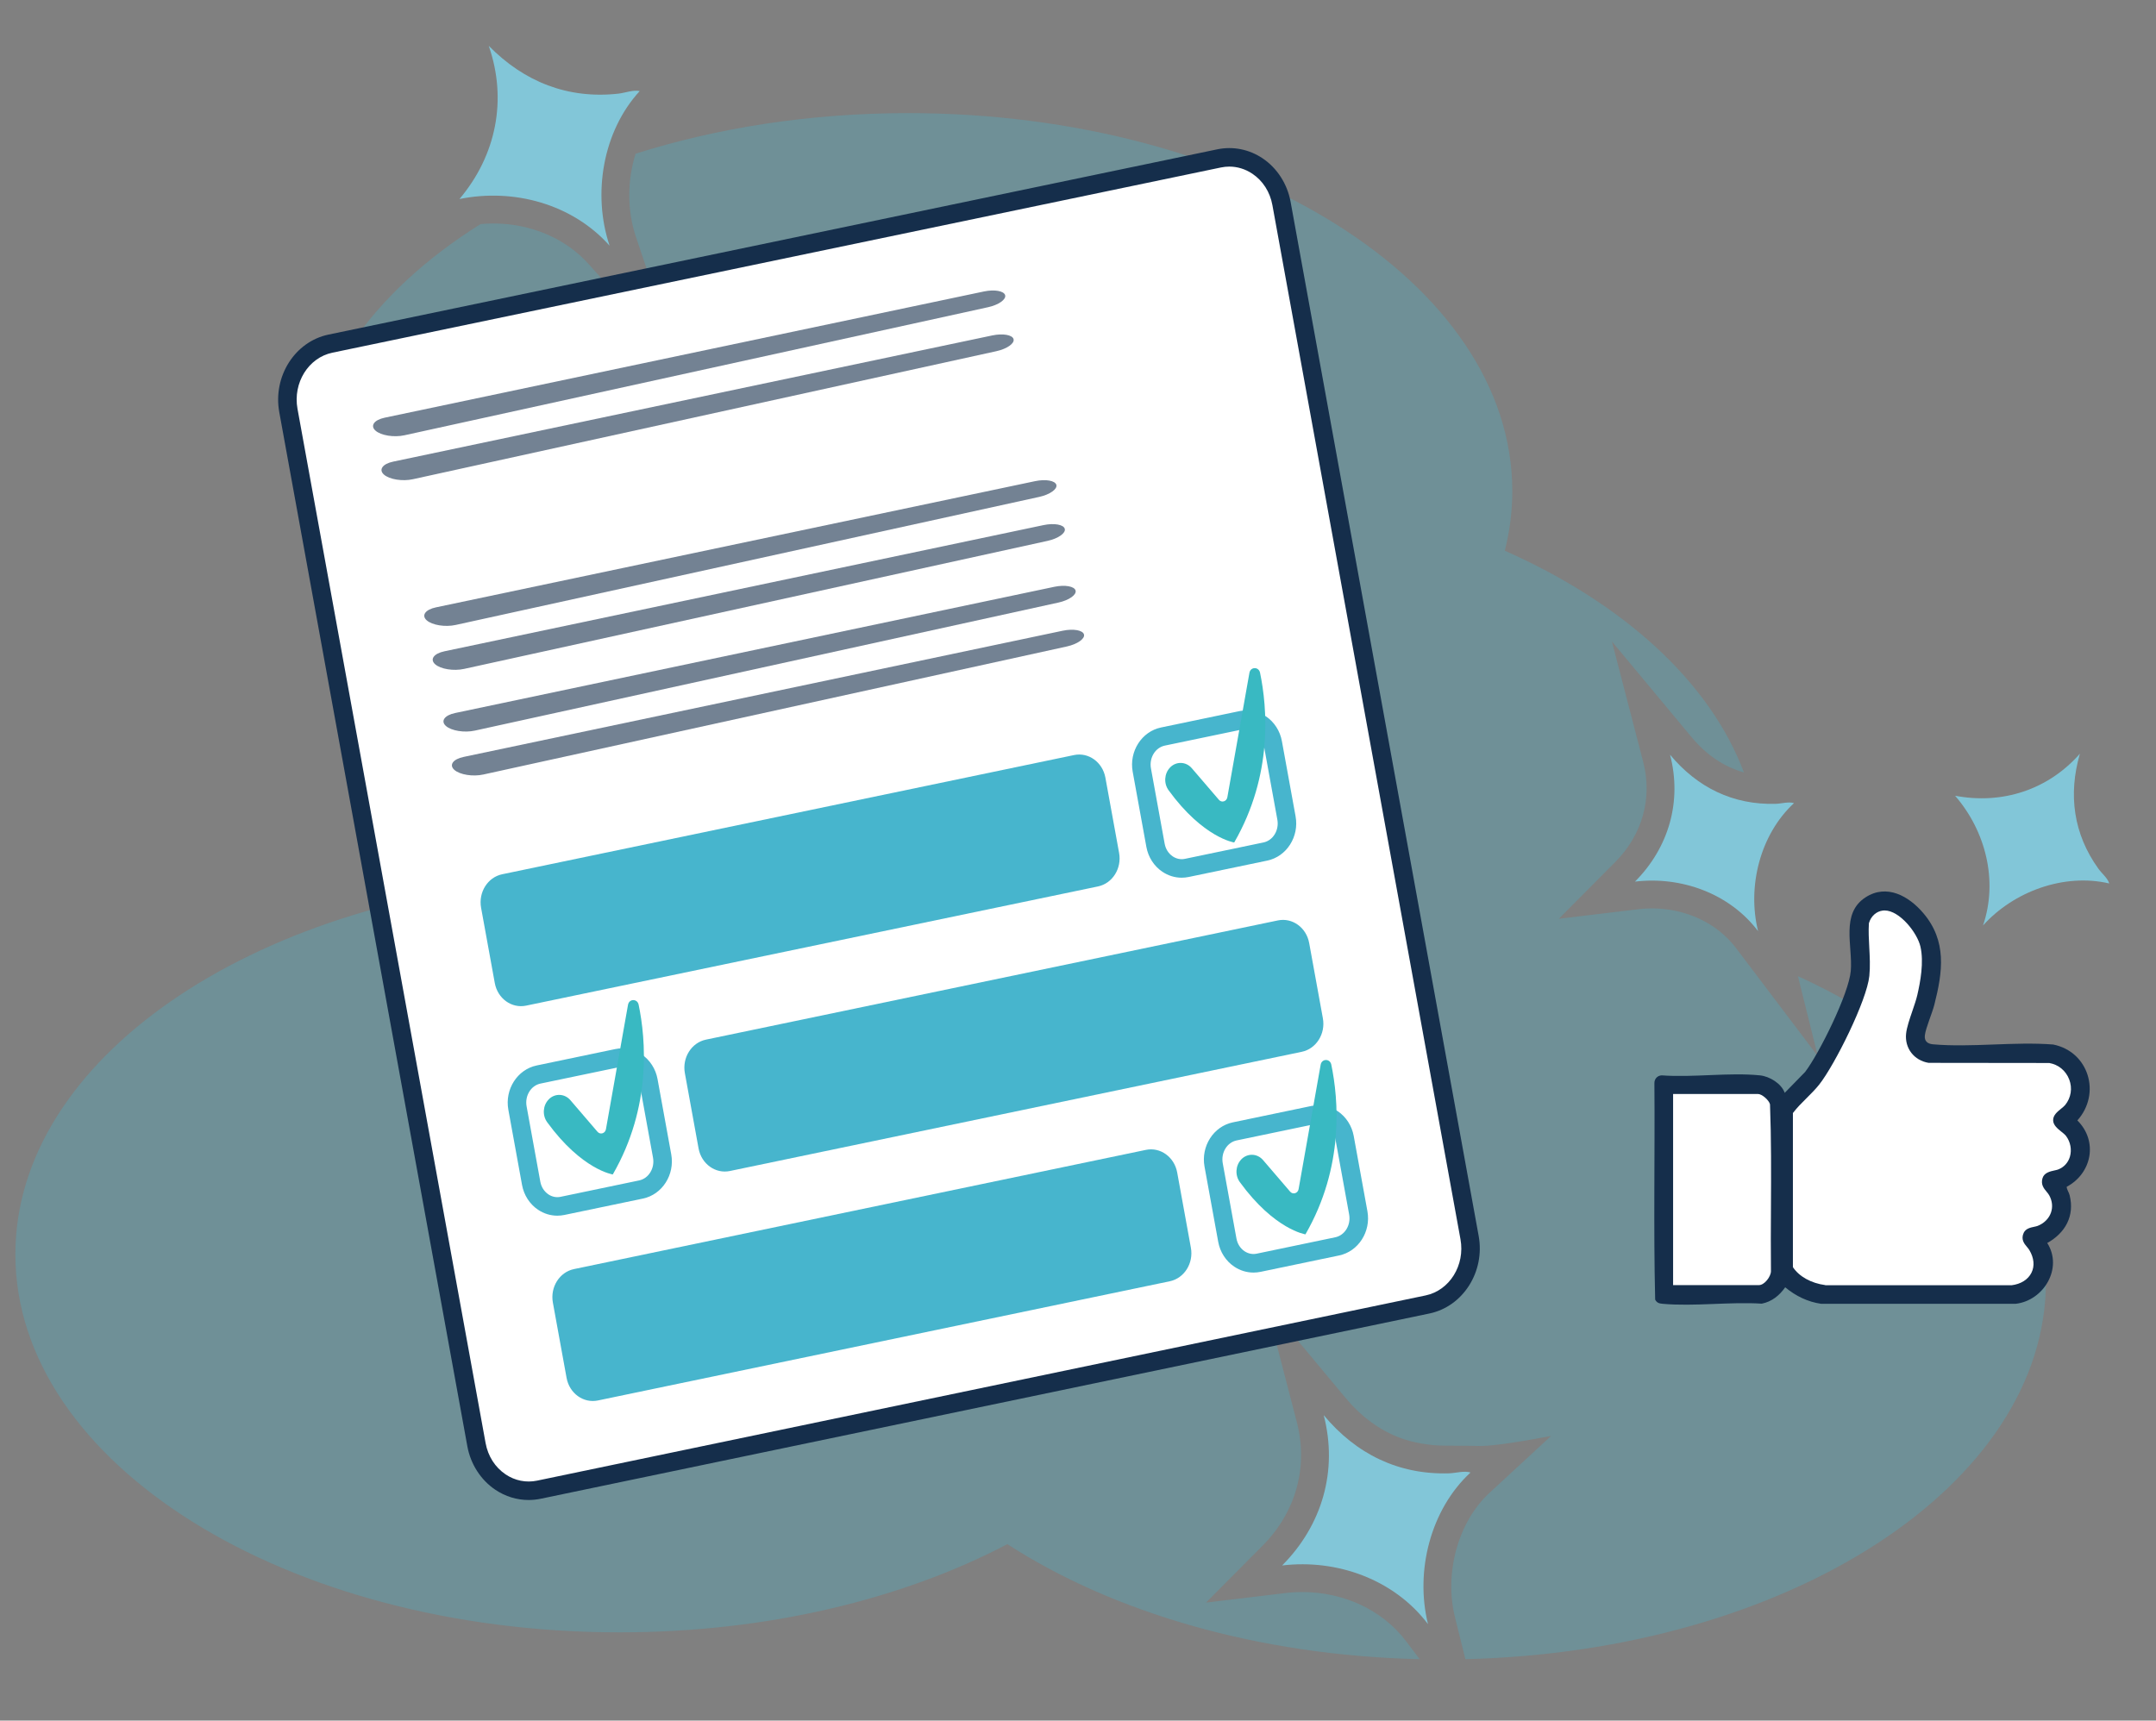 <svg xmlns="http://www.w3.org/2000/svg" id="Capa_1" data-name="Capa 1" viewBox="0 0 594.92 474.88"><rect x="0" y="0" width="594.92" height="474.88" fill="#808080" stroke="none"/><defs><style>      .cls-1, .cls-2 {        fill: #47b5cd;      }      .cls-3 {        fill: #fff;      }      .cls-4 {        fill: #152e4b;      }      .cls-5 {        opacity: .6;      }      .cls-2 {        opacity: .3;      }      .cls-6 {        fill: #82c6d8;      }      .cls-7 {        fill: #39b9c2;      }    </style></defs><path class="cls-2" d="M408.09,399.08c2.51.05,7.87-.48,19.9-2.76l-17,15.71c-8.64,7.98-12.55,22.12-9.5,34.38l2.86,11.51c89.05-2.14,160.2-47.99,160.2-104.24,0-34.62-26.95-65.3-68.44-84.27l5.49,22.08-22.59-29.87c-5.17-6.83-13.83-10.91-23.17-10.91-1.26,0-2.53.08-3.78.23l-21.91,2.63,15.56-15.65c7.5-7.55,10.31-17.64,7.7-27.69l-8.62-33.18,21.93,26.35c4.15,4.98,9.01,8.26,14.5,9.79-9.44-25.12-33.37-46.74-65.99-61.2,1.36-5.36,2.07-10.85,2.07-16.45,0-57.62-74.64-104.32-166.71-104.32-27.06,0-52.61,4.04-75.21,11.2-2.29,7.3-2.39,15.59.09,22.96l11.95,35.49-24.94-27.94c-6.38-7.15-16.01-11.25-26.4-11.25-1.16,0-2.32.06-3.48.16-30.11,18.87-48.73,44.93-48.73,73.7,0,35.17,27.82,66.28,70.43,85.17-1.36,5.36-2.07,10.85-2.07,16.45,0,1.8.07,3.58.22,5.36-83.36,5.76-148.21,49.98-148.21,103.68,0,57.62,74.64,104.32,166.71,104.32,40.74,0,78.06-9.15,107.02-24.34,29,18.77,69.15,30.74,113.77,31.74l-3.82-5.05c-6.39-8.44-17.07-13.48-28.57-13.48-1.55,0-3.11.09-4.65.28l-21.91,2.63,15.56-15.65c9.25-9.3,12.71-21.75,9.49-34.16l-8.62-33.18,21.93,26.35c4.44,5.33,9.54,9.08,15.25,11.21,3.51,1.31,8.2,2.11,12.02,2.11h0c5.42,0,9.24.1,9.66.1Z"></path><g><g><path class="cls-3" d="M393.9,360.02l-245.2,51.12c-7.96,1.66-15.68-3.91-17.23-12.43L79.57,113.28c-1.55-8.53,3.65-16.79,11.61-18.45l245.2-51.12c7.96-1.66,15.68,3.91,17.23,12.43l51.9,285.43c1.55,8.53-3.65,16.79-11.61,18.45Z"></path><path class="cls-4" d="M145.87,413.99c-3.25,0-6.43-.97-9.22-2.85-3.99-2.69-6.79-7.05-7.69-11.97L77.06,113.74c-1.79-9.86,4.31-19.47,13.6-21.4l245.2-51.12c4.36-.91,8.83-.02,12.57,2.5,3.99,2.69,6.79,7.05,7.69,11.97l51.9,285.43c1.79,9.86-4.31,19.47-13.6,21.4l-245.2,51.12c-1.11.23-2.24.35-3.35.35ZM339.21,45.98c-.76,0-1.53.08-2.3.24l-245.2,51.12c-6.61,1.38-10.92,8.32-9.62,15.49l51.9,285.43c.66,3.63,2.62,6.7,5.51,8.65,2.6,1.75,5.68,2.36,8.68,1.74l245.2-51.12c6.61-1.38,10.92-8.33,9.62-15.49l-51.9-285.43c-.66-3.63-2.62-6.7-5.51-8.65-1.94-1.3-4.14-1.98-6.38-1.98Z"></path></g><path class="cls-1" d="M302.98,244.65l-157.81,32.9c-3.99.83-7.86-1.96-8.64-6.24l-3.78-20.77c-.78-4.28,1.83-8.42,5.82-9.25l157.81-32.9c3.99-.83,7.86,1.96,8.64,6.24l3.78,20.77c.78,4.28-1.83,8.42-5.82,9.25Z"></path><g><path class="cls-3" d="M349.16,235.02l-21.67,4.52c-3.99.83-7.86-1.96-8.64-6.24l-3.78-20.77c-.78-4.28,1.83-8.42,5.82-9.25l21.67-4.52c3.99-.83,7.86,1.96,8.64,6.24l3.78,20.77c.78,4.28-1.83,8.42-5.82,9.25Z"></path><path class="cls-1" d="M326.07,242.24c-1.88,0-3.72-.56-5.34-1.65-2.29-1.54-3.89-4.03-4.4-6.83l-3.78-20.77c-1.02-5.62,2.48-11.1,7.82-12.21l21.67-4.52c2.53-.53,5.11-.01,7.28,1.45,2.29,1.54,3.89,4.03,4.4,6.83l3.78,20.77c1.02,5.62-2.48,11.1-7.82,12.21l-21.67,4.52c-.65.13-1.3.2-1.94.2ZM343.98,201.17c-.3,0-.59.03-.89.09l-21.67,4.52c-2.64.55-4.36,3.37-3.83,6.29l3.78,20.77c.27,1.48,1.06,2.72,2.22,3.51,1.01.68,2.22.93,3.38.68l21.67-4.52c2.64-.55,4.36-3.37,3.83-6.29l-3.78-20.77c-.27-1.48-1.06-2.72-2.22-3.51-.76-.51-1.62-.77-2.49-.77Z"></path></g><path class="cls-1" d="M322.79,353.62l-157.81,32.9c-3.99.83-7.86-1.96-8.64-6.24l-3.78-20.77c-.78-4.28,1.83-8.42,5.82-9.25l157.81-32.9c3.99-.83,7.86,1.96,8.64,6.24l3.78,20.77c.78,4.28-1.83,8.42-5.82,9.25Z"></path><g><path class="cls-3" d="M368.98,344l-21.67,4.52c-3.99.83-7.86-1.96-8.64-6.24l-3.78-20.77c-.78-4.28,1.83-8.42,5.82-9.25l21.67-4.52c3.99-.83,7.86,1.96,8.64,6.24l3.78,20.77c.78,4.28-1.83,8.42-5.82,9.25Z"></path><path class="cls-1" d="M345.89,351.22c-1.88,0-3.72-.56-5.34-1.65-2.29-1.54-3.89-4.03-4.4-6.83l-3.78-20.77c-1.02-5.62,2.48-11.1,7.82-12.21l21.67-4.52c2.53-.53,5.11-.01,7.28,1.45,2.29,1.54,3.89,4.03,4.4,6.83l3.78,20.77c1.02,5.62-2.48,11.1-7.82,12.21l-.52-2.5.52,2.5-21.67,4.52c-.65.13-1.3.2-1.94.2ZM363.79,310.14c-.3,0-.59.03-.89.09l-21.67,4.52c-2.64.55-4.36,3.37-3.83,6.29l3.78,20.77c.27,1.48,1.06,2.73,2.22,3.51,1.01.68,2.22.93,3.38.68l21.67-4.52c2.64-.55,4.36-3.37,3.83-6.29l-3.78-20.77c-.27-1.48-1.06-2.72-2.22-3.51-.76-.51-1.62-.77-2.49-.77Z"></path></g><path class="cls-1" d="M194.8,286.93l157.81-32.9c3.99-.83,7.86,1.96,8.64,6.24l3.78,20.77c.78,4.28-1.83,8.42-5.82,9.25l-157.81,32.9c-3.99.83-7.86-1.96-8.64-6.24l-3.78-20.77c-.78-4.28,1.83-8.42,5.82-9.25Z"></path><g><path class="cls-3" d="M148.62,296.56l21.67-4.52c3.99-.83,7.86,1.96,8.64,6.24l3.78,20.77c.78,4.28-1.83,8.42-5.82,9.25l-21.67,4.52c-3.99.83-7.86-1.96-8.64-6.24l-3.78-20.77c-.78-4.28,1.83-8.42,5.82-9.25Z"></path><path class="cls-1" d="M153.79,335.52c-1.88,0-3.72-.56-5.34-1.65-2.29-1.54-3.89-4.03-4.4-6.83l-3.78-20.77c-1.02-5.62,2.49-11.1,7.82-12.21l21.67-4.52c2.52-.53,5.11-.01,7.28,1.45,2.29,1.54,3.89,4.03,4.4,6.83l3.78,20.77c1.02,5.62-2.48,11.1-7.82,12.21l-21.67,4.52c-.65.13-1.3.2-1.94.2ZM149.14,299.06c-2.64.55-4.36,3.37-3.83,6.29l3.78,20.77c.27,1.48,1.06,2.72,2.22,3.51,1.01.68,2.21.93,3.38.68l21.67-4.52c2.64-.55,4.36-3.37,3.83-6.29l-3.78-20.77c-.27-1.48-1.06-2.72-2.22-3.51-1.01-.68-2.21-.93-3.38-.68l-21.67,4.52Z"></path></g><g class="cls-5"><path class="cls-4" d="M292.07,166.3c2.9-.64,5.03-2.13,4.72-3.31s-2.93-1.65-5.84-1.04l-165.37,34.84c-2.91.61-4.05,2.21-2.55,3.56,1.5,1.35,5.11,1.93,8.01,1.29l161.02-35.34Z"></path></g><g class="cls-5"><path class="cls-4" d="M127.91,208.91c-2.91.61-4.05,2.21-2.55,3.56,1.5,1.35,5.11,1.93,8.01,1.29l161.02-35.34c2.9-.64,5.03-2.13,4.72-3.31-.3-1.18-2.93-1.65-5.84-1.04l-165.37,34.84Z"></path></g><g class="cls-5"><path class="cls-4" d="M286.77,137.14c2.9-.64,5.03-2.13,4.72-3.31s-2.93-1.65-5.84-1.04l-165.37,34.84c-2.91.61-4.05,2.21-2.55,3.56s5.11,1.93,8.01,1.29l161.02-35.34Z"></path></g><g class="cls-5"><path class="cls-4" d="M122.61,179.76c-2.91.61-4.05,2.21-2.55,3.56,1.5,1.35,5.11,1.93,8.01,1.29l161.02-35.34c2.9-.64,5.03-2.13,4.72-3.31-.3-1.18-2.93-1.65-5.84-1.04l-165.37,34.84Z"></path></g><g class="cls-5"><path class="cls-4" d="M272.64,84.79c2.9-.64,5.03-2.13,4.72-3.31s-2.93-1.65-5.84-1.04l-165.37,34.84c-2.91.61-4.05,2.21-2.55,3.56,1.5,1.35,5.11,1.93,8.01,1.29l161.02-35.34Z"></path></g><g class="cls-5"><path class="cls-4" d="M108.48,127.41c-2.91.61-4.05,2.21-2.55,3.56,1.5,1.35,5.11,1.93,8.01,1.29l161.02-35.34c2.9-.64,5.03-2.13,4.72-3.31-.3-1.18-2.93-1.65-5.84-1.04l-165.37,34.84Z"></path></g><path class="cls-7" d="M151.39,303.44h0c1.7-1.75,4.4-1.66,6,.2l7.49,8.73c.75.87,2.11.46,2.32-.71l6.09-34.34c.3-1.71,2.57-1.74,2.93-.04,1.98,9.52,3.66,28.15-7.13,46.86,0,0-8.52-1.25-18.1-14.41-1.38-1.9-1.21-4.62.41-6.29Z"></path><path class="cls-7" d="M342.52,319.97h0c1.7-1.75,4.4-1.66,6,.2l7.49,8.73c.75.87,2.11.46,2.32-.71l6.09-34.34c.3-1.71,2.57-1.74,2.93-.04,1.98,9.52,3.66,28.15-7.13,46.86,0,0-8.52-1.25-18.1-14.41-1.38-1.9-1.21-4.62.41-6.29Z"></path><path class="cls-7" d="M322.86,211.82h0c1.7-1.75,4.4-1.66,6,.2l7.49,8.73c.75.87,2.11.46,2.32-.71l6.09-34.34c.3-1.71,2.57-1.74,2.93-.04,1.98,9.52,3.66,28.15-7.13,46.86,0,0-8.52-1.25-18.1-14.41-1.38-1.9-1.21-4.62.41-6.29Z"></path></g><path class="cls-6" d="M495.03,221.66c-9.36,8.65-12.96,23.05-9.91,35.33-7.88-10.41-21.19-15.2-33.97-13.67,9.34-9.39,13.03-22.15,9.68-35.02,7.52,9.04,17.38,13.9,29.17,13.55,1.63-.05,3.54-.66,5.03-.19Z"></path><path class="cls-6" d="M405.78,406.39c-11.09,10.25-15.35,27.31-11.74,41.86-9.33-12.34-25.11-18.01-40.25-16.19,11.07-11.13,15.44-26.24,11.47-41.49,8.91,10.71,20.6,16.47,34.56,16.06,1.93-.06,4.19-.78,5.95-.23Z"></path><path class="cls-6" d="M176.52,25.14c-10.22,11.11-13.09,28.47-8.31,42.67-10.3-11.54-26.48-15.92-41.43-12.88,10.13-11.99,13.26-27.4,8.08-42.29,9.75,9.95,21.86,14.75,35.75,13.21,1.92-.21,4.12-1.12,5.92-.71Z"></path><path class="cls-6" d="M582.01,243.83c-12.41-2.91-26.36,2.18-34.82,11.59,4.21-12.36.72-26.07-7.71-35.8,13.01,2.47,25.64-1.62,34.44-11.6-3.27,11.29-1.78,22.19,5.12,31.76.95,1.32,2.53,2.56,2.98,4.05Z"></path><g><path class="cls-4" d="M492.47,301.62l5.63-5.77c3.93-5.15,12.09-21.66,12.6-27.9.57-6.94-2.87-15.82,4.1-20.31,5.84-3.76,11.9-.33,15.89,4.35,6.56,7.71,5.4,16.16,3.06,25.33-.59,2.32-2.38,6.41-2.61,8.41-.19,1.6.71,2.35,2.22,2.49,10.58.94,22.49-.79,33.2.06,9.82,1.98,13.28,13.56,6.66,20.95,5.74,5.69,4.04,14.59-2.95,18.32.06.86.61,1.47.82,2.33,1.42,5.73-1.2,10.4-6.18,13.18,4.41,6.95-.98,15.91-8.73,16.78h-53.65c-3.73-.53-7.06-2.17-9.93-4.56-1.59,2.27-3.69,3.97-6.46,4.52-8.8-.56-18.68.82-27.35.04-.96-.09-1.59-.25-2.07-1.15-.48-19.83-.05-39.76-.21-59.63-.06-1.24.78-2.22,2.02-2.27,8.67.65,18.57-.86,27.09,0,2.68.27,5.92,2.25,6.85,4.82Z"></path><path class="cls-4" d="M519.5,250.45c-2.31.25-4.07,2-4.65,4.21-.31,4.78.6,9.83.12,14.6-.66,6.55-9.44,24.21-13.65,29.53-2.21,2.79-5.32,5.2-7.45,8.11v43.06c2.06,3.3,5.98,5.07,9.74,5.56h51.5c5.79-.64,8.71-5.75,5.6-10.97-.8-1.34-2.37-2.17-1.52-3.98.52-1.11,2.36-1.07,3.36-1.46,3.97-1.55,5.78-5.85,3.63-9.68-.78-1.38-2.32-2.16-1.77-4.02.43-1.45,2.66-1.43,3.78-1.85,4.31-1.65,5.23-6.98,2.6-10.54-.9-1.22-3.33-2.34-3.41-3.8s2.21-2.58,3.13-3.72c3.89-4.79,1.05-12.01-4.99-12.97l-33.23-.03c-3.48-.57-5.86-3.54-5.5-7.11.28-2.77,2.37-7.49,3.09-10.59.97-4.23,1.83-9.46.86-13.73s-6.42-11.14-11.24-10.61Z"></path><path class="cls-3" d="M503.66,354.68c-3.9-.52-7.21-2.36-8.93-4.96v-42.53c1.07-1.42,2.41-2.76,3.72-4.06,1.22-1.21,2.48-2.47,3.54-3.8,4.31-5.45,13.16-23.25,13.83-29.98.26-2.61.12-5.3-.02-7.91-.12-2.2-.24-4.48-.1-6.63.54-1.93,2.06-3.31,3.9-3.51.14-.02.29-.02.43-.02,4.13,0,9.01,6.13,9.89,9.98.99,4.32-.02,9.69-.86,13.35-.29,1.26-.81,2.79-1.36,4.4-.77,2.25-1.57,4.58-1.74,6.29-.41,4,2.2,7.38,6.21,8.04h.07s33.23.04,33.23.04c2.52.43,4.58,2.12,5.5,4.54.93,2.42.51,5.05-1.11,7.05-.25.31-.67.65-1.11,1.01-1.07.87-2.29,1.85-2.21,3.3.07,1.29,1.24,2.24,2.28,3.07.5.4,1.02.82,1.29,1.19,1.22,1.65,1.61,3.77,1.06,5.68-.49,1.67-1.65,2.94-3.28,3.56-.24.09-.59.17-.97.25-1.21.26-2.87.62-3.32,2.16-.52,1.74.39,2.82,1.11,3.69.28.33.54.65.73.99.87,1.55,1.04,3.26.49,4.83-.58,1.63-1.93,2.96-3.68,3.64-.23.09-.57.16-.93.24-1.05.22-2.35.5-2.9,1.66-.85,1.82.15,3.02.89,3.89.25.3.49.59.67.89,1.29,2.17,1.5,4.39.58,6.24-.94,1.9-2.94,3.15-5.5,3.46h-51.4Z"></path><path class="cls-4" d="M460.81,355.54h24.54c2.02,0,4.13-2.72,4.16-4.69-.17-15.37.34-30.83-.26-46.15-.31-1.55-2.65-3.61-4.17-3.61h-24.27v54.45Z"></path><path class="cls-3" d="M461.67,354.68v-52.75h23.42c1.09,0,3.04,1.69,3.32,2.86.36,9.44.31,19.1.26,28.44-.03,5.78-.07,11.75,0,17.62-.02,1.5-1.8,3.83-3.31,3.83h-23.69Z"></path></g></svg>